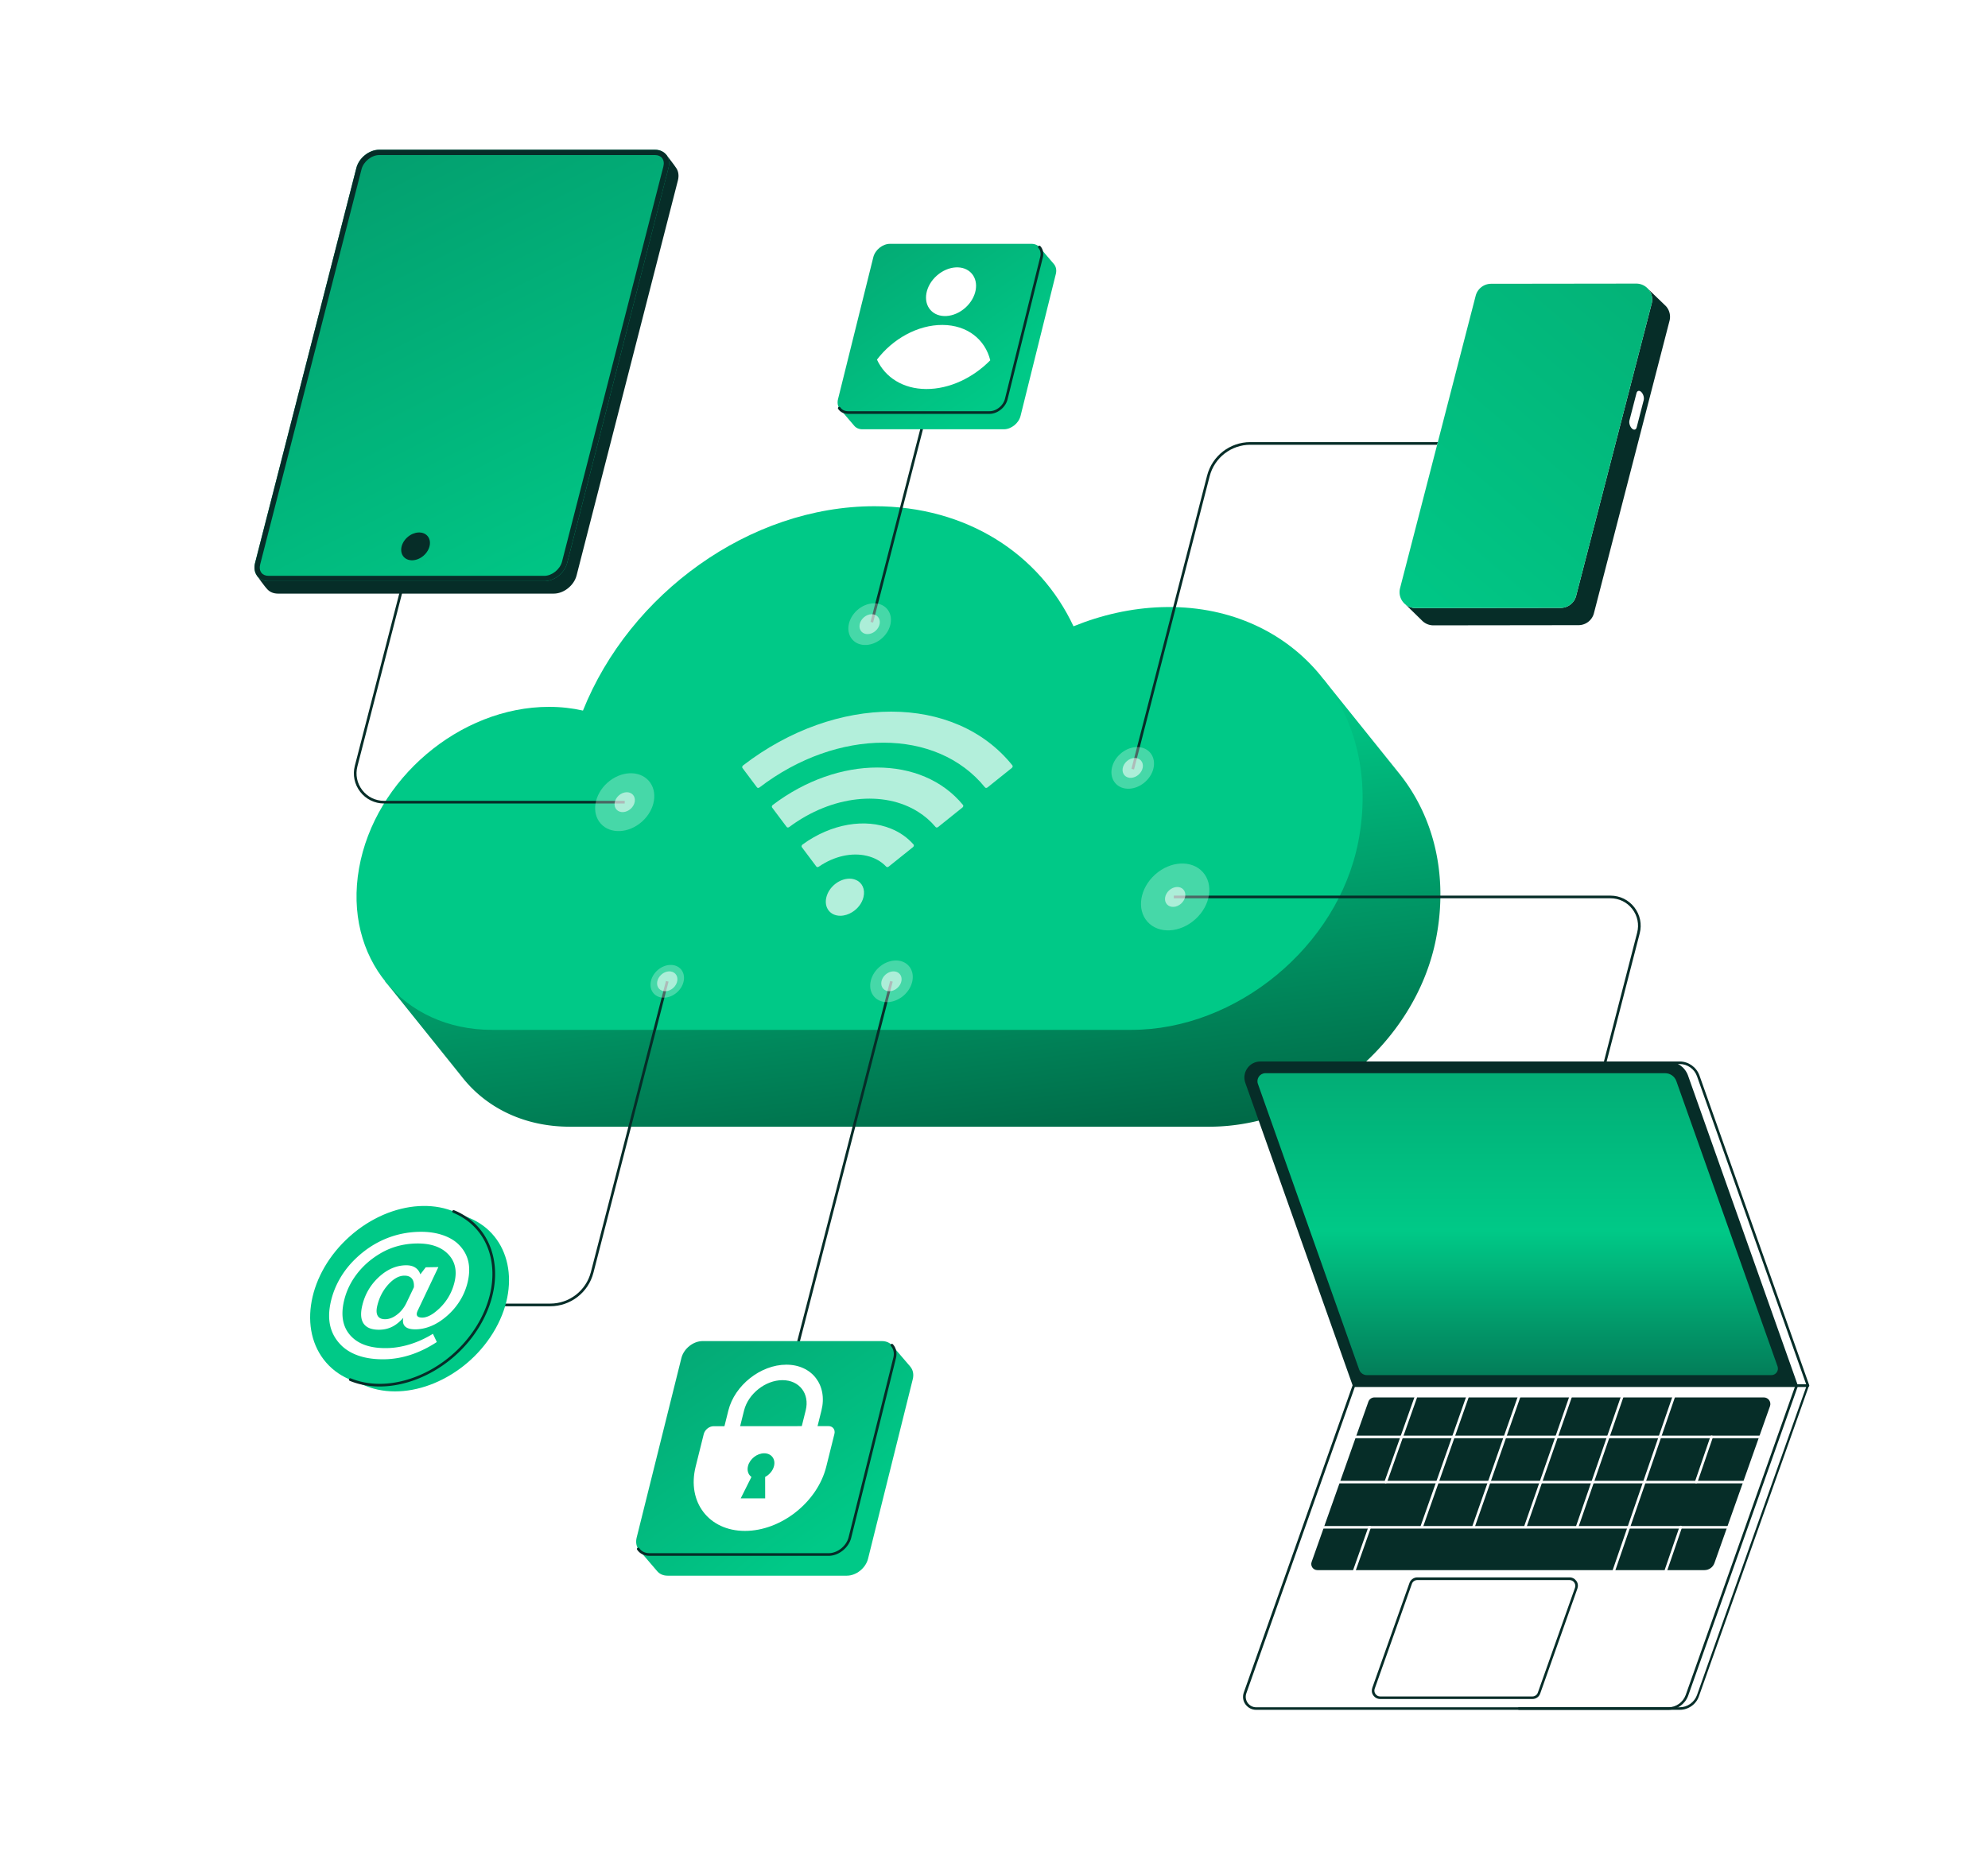 <svg xmlns="http://www.w3.org/2000/svg" viewBox="0 0 1500 1400" width="1500" height="1400"><path fill="#FFF" d="M0 0h1500v1400H0z"></path><g transform="translate(269.0 382.0) rotate(0.0 409.0 234.0) scale(1.001 1.001)"><svg width="817.003" height="467.757" viewBox="0 0 817.003 467.757"><linearGradient id="a" gradientUnits="userSpaceOnUse" x1="441.372" x2="401.748" y1="496.208" y2="180.868"><stop offset="0" stop-color="#006846"></stop><stop offset="1" stop-color="#00C987"></stop></linearGradient><path d="m786.93 202.69.008-.011-.969-1.207c-.237-.295-.472-.593-.712-.886l-56.197-69.964L21.554 358.058l57.599 71.724a95.374 95.374 0 0 0 2.167 2.698l.05.062h.002c18.157 21.768 46.034 35.215 79.426 35.215h481.971c78.963 0 155.53-62.754 170.942-141.703.246-1.26.479-2.524.699-3.79 8.055-46.344-3.073-88.465-27.478-119.574z" fill="url(#a)"></path><path d="M606.622 76.093c-22.703.765-45.069 5.847-66.171 14.426C514.92 36.059 460.075 0 390.445 0 296.322 0 205.98 65.888 170.689 154.055c-8.077-1.833-16.625-2.807-25.574-2.807-67.24 0-131.36 54.509-143.216 121.748-11.856 67.24 33.041 121.748 100.281 121.748h481.971c78.963 0 155.53-62.753 170.941-141.703.246-1.26.479-2.524.699-3.79 16.959-97.573-51.069-176.466-149.169-173.159z" fill="#00C987"></path></svg></g><g fill-opacity=".7" transform="translate(560.0 537.0) rotate(0.0 102.0 77.0) scale(1.001 1.002)"><svg width="203.893" height="153.741" viewBox="0 0 203.893 153.741"><g fill="#FFF"><path d="M91.416 139.765c-1.162 4.659-4.42 8.758-8.541 11.274-2.701 1.677-5.845 2.702-8.92 2.702-7.733 0-12.42-6.243-10.491-13.976 1.928-7.733 9.727-13.976 17.461-13.976 1.677 0 3.226.326 4.578.885 4.881 1.91 7.424 7.035 5.914 13.091zM.202 42.446 11.168 57.06c.392.523 1.231.529 1.896.022 58.825-44.935 133.564-44.935 169.982 0 .411.508 1.253.501 1.907-.022l18.254-14.614c.678-.543.892-1.43.468-1.959C160.4-13.495 70.906-13.495.712 40.487c-.688.529-.916 1.417-.509 1.959z"></path><path d="m165.986 72.246-18.291 14.641c-.65.521-1.487.529-1.904.029-3.745-4.489-8.114-8.244-12.944-11.302-25.933-16.522-65.161-12.722-97.408 11.311-.664.495-1.493.485-1.882-.033L22.553 72.233c-.41-.546-.176-1.442.519-1.968 49.618-37.56 112.433-37.563 143.349-.008l.009.01c.459.515.246 1.427-.444 1.98z"></path><path d="m128.733 102.064-18.275 14.628c-.632.506-1.44.527-1.875.068-3.926-4.142-8.996-6.85-14.661-8.162-11.059-2.66-24.428.091-36.157 8.168-.662.456-1.457.434-1.836-.07l-10.981-14.628c-.415-.553-.171-1.465.543-1.984 21.762-15.83 47.402-19.838 66.714-11.937 6.51 2.638 12.315 6.605 16.975 11.939.453.519.242 1.427-.447 1.979z"></path></g></svg></g><g transform="translate(267.0 300.0) rotate(0.0 485.5 383.5) scale(1 1)"><svg width="970.945" height="766.846" viewBox="0 0 970.945 766.846"><path d="m588.643 280.654-1.937-.5 57.08-221.27c3.837-14.875 17.247-25.264 32.608-25.264h216.009v2H676.394c-14.45 0-27.062 9.772-30.672 23.764l-57.08 221.27Zm-384.276 25.673H22.795c-7.098 0-13.663-3.218-18.01-8.83-4.348-5.611-5.824-12.772-4.051-19.646L63.255 35.485l1.937.5L2.67 278.351c-1.617 6.27-.271 12.802 3.695 17.921 3.966 5.119 9.955 8.054 16.43 8.054h181.572v2Zm689.142 395.328-1.937-.5 76.702-297.335c1.617-6.27.271-12.802-3.696-17.921-3.966-5.119-9.954-8.054-16.429-8.054h-329.46v-2h329.46c7.098 0 13.663 3.218 18.01 8.83 4.348 5.611 5.824 12.772 4.051 19.646l-76.702 297.335ZM148.15 685.708H38.088v-2H148.15c14.45 0 27.062-9.772 30.672-23.764l56.672-219.691 1.937.5-56.672 219.691c-3.837 14.875-17.247 25.264-32.608 25.264Z" style="fill:#062d28"></path><path transform="translate(227.362 463.248) rotate(-75.536)" style="fill:#062d28" d="M325.212 83.899h174.84v2h-174.84z"></path><path transform="translate(-311.674 804.831) rotate(-75.536)" style="fill:#062d28" d="M195.166 602.55h336.768v2H195.166z"></path><ellipse cx="204.367" cy="305.327" rx="8.348" ry="6.752" transform="translate(-151.758 214.966) rotate(-41.967)" style="fill-opacity:.55;fill:#fff"></ellipse><ellipse cx="389.176" cy="171.003" rx="8.348" ry="6.752" transform="translate(-14.539 304.098) rotate(-41.967)" style="fill-opacity:.55;fill:#fff"></ellipse><ellipse cx="587.675" cy="279.47" rx="8.348" ry="6.752" transform="translate(-36.162 464.652) rotate(-41.967)" style="fill-opacity:.55;fill:#fff"></ellipse><ellipse cx="619.697" cy="376.845" rx="8.348" ry="6.752" transform="translate(-93.064 511.039) rotate(-41.967)" style="fill-opacity:.55;fill:#fff"></ellipse><ellipse cx="236.462" cy="440.503" rx="8.348" ry="6.752" transform="translate(-233.919 271.096) rotate(-41.967)" style="fill-opacity:.55;fill:#fff"></ellipse><ellipse cx="405.61" cy="440.503" rx="8.348" ry="6.752" transform="translate(-190.539 384.205) rotate(-41.967)" style="fill-opacity:.55;fill:#fff"></ellipse><ellipse cx="587.675" cy="279.47" rx="17.477" ry="14.136" transform="translate(-36.162 464.652) rotate(-41.967)" style="fill-opacity:.55;fill:#fff;opacity:.5"></ellipse><ellipse cx="236.462" cy="440.503" rx="13.753" ry="11.124" transform="translate(-233.919 271.096) rotate(-41.967)" style="fill-opacity:.55;fill:#fff;opacity:.5"></ellipse><ellipse cx="204.367" cy="305.327" rx="24.274" ry="19.634" transform="translate(-151.758 214.966) rotate(-41.967)" style="fill-opacity:.55;fill:#fff;opacity:.5"></ellipse><ellipse cx="389.176" cy="171.003" rx="17.477" ry="14.136" transform="translate(-14.539 304.098) rotate(-41.967)" style="fill-opacity:.55;fill:#fff;opacity:.5"></ellipse><ellipse cx="405.649" cy="440.503" rx="17.477" ry="14.136" transform="translate(-190.529 384.232) rotate(-41.967)" style="fill-opacity:.55;fill:#fff;opacity:.5"></ellipse><ellipse cx="619.697" cy="376.845" rx="28.051" ry="22.688" transform="translate(-93.064 511.039) rotate(-41.967)" style="fill-opacity:.55;fill:#fff;opacity:.5"></ellipse></svg></g><g transform="translate(632.0 184.0) rotate(0.0 82.5 70.0) scale(1.002 1.005)"><svg width="164.635" height="139.243" viewBox="0 0 164.635 139.243"><linearGradient id="b" gradientTransform="matrix(1 0 -.249 1 2443.57 0)" gradientUnits="userSpaceOnUse" x1="-2298.188" x2="-2409.194" y1="112.719" y2="8.033"><stop offset="0" stop-color="#00C987"></stop><stop offset="1" stop-color="#03AC75"></stop></linearGradient><linearGradient xmlns:xlink="http://www.w3.org/1999/xlink" id="c" gradientTransform="matrix(1 0 -.499 1 4887.14 0)" x1="-4716.619" x2="-4847.536" xlink:href="#b" y1="121.816" y2="-1.647"></linearGradient><path d="m162.901 15.225.008-.011-10.981-12.803L1.862 124.18l10.45 12.173v-.004c1.372 1.788 3.587 2.894 6.337 2.894h106.539c5.559 0 11.189-4.506 12.575-10.066l26.563-106.539c.732-2.937.123-5.573-1.425-7.413z" fill="url(#b)"></path><path d="M114.406 126.671H7.867c-5.559 0-8.942-4.507-7.556-10.066L26.874 10.066C28.26 4.507 33.89 0 39.45 0h106.539c5.559 0 8.942 4.507 7.556 10.066l-26.563 106.539c-1.386 5.559-7.016 10.066-12.576 10.066z" fill="url(#c)"></path><path d="M114.406 127.671H7.867c-3.165 0-5.881-1.36-7.453-3.732a1 1 0 0 1 1.667-1.105c1.212 1.829 3.267 2.837 5.786 2.837h106.539c5.12 0 10.326-4.175 11.605-9.308L152.574 9.824c.652-2.615.147-5.069-1.384-6.734a1 1 0 1 1 1.472-1.354c1.995 2.169 2.67 5.293 1.853 8.572l-26.563 106.539c-1.488 5.968-7.565 10.824-13.546 10.824z" fill="#062D28"></path><g fill="#fff"><ellipse cx="85.377" cy="35.936" rx="20.698" ry="16.141" transform="matrix(.75 -.662 .662 .75 -2.406 65.513)"></ellipse><path d="M66.683 109.012c17.528.104 35.327-8.419 48.266-21.568-3.892-15.669-17.29-26.434-35.944-26.545s-37.55 10.503-49.367 26.038c6.147 13.303 19.516 21.972 37.044 22.076z"></path></g></svg></g><g transform="translate(1056.0 214.0) rotate(0.0 102.0 129.0) scale(1.003 1.001)"><svg width="203.474" height="257.635" viewBox="0 0 203.474 257.635"><linearGradient id="d" gradientTransform="matrix(1 0 0 -1 0 15185.089)" gradientUnits="userSpaceOnUse" x1="-21.559" x2="186.695" y1="14927.229" y2="15169.328"><stop offset="0" stop-color="#00C987"></stop><stop offset="1" stop-color="#03B378"></stop></linearGradient><path d="M200.446 17.071c-.441-.496-13.051-12.583-13.051-12.583l-6.553 8.536-98.517.138a11.988 11.988 0 0 0-11.619 9.031L18.584 224.209 4.789 242.161l12.363 12.115a11.969 11.969 0 0 0 8.343 3.359l109.117-.138c5.479 0 10.27-3.717 11.619-9.031l56.858-220.409a12.01 12.01 0 0 0-2.643-10.986z" fill="#062D28"></path><path d="m121.176 244.474-109.117.138c-7.875 0-13.629-7.407-11.674-15.034L57.269 9.169A12.042 12.042 0 0 1 68.889.138L178.006 0c7.875 0 13.629 7.407 11.674 15.034l-56.858 220.409c-1.377 5.314-6.168 9.031-11.647 9.031z" fill="#fff"></path><path d="m121.176 244.474-109.117.138c-7.875 0-13.629-7.407-11.674-15.034L57.269 9.169A12.042 12.042 0 0 1 68.889.138L178.006 0c7.875 0 13.629 7.407 11.674 15.034l-56.858 220.409c-1.377 5.314-6.168 9.031-11.647 9.031z" fill="url(#d)"></path><path d="M174.783 109.227c-1.502-1.459-2.308-4.181-1.829-6.119l5.291-20.512c.501-1.938 2.112-2.308 3.615-.849 1.502 1.459 2.308 4.203 1.807 6.119l-5.27 20.468c-.479 1.96-2.112 2.352-3.615.893z" fill="#fff"></path></svg></g><g transform="translate(480.0 1012.0) rotate(0.0 104.5 88.5) scale(1.002 1.003)"><svg width="208.677" height="176.491" viewBox="0 0 208.677 176.491"><linearGradient id="e" gradientTransform="matrix(1 0 -.249 1 2829.913 0)" gradientUnits="userSpaceOnUse" x1="-2645.64" x2="-2786.341" y1="142.872" y2="10.182"><stop offset="0" stop-color="#00C987"></stop><stop offset="1" stop-color="#04AA76"></stop></linearGradient><linearGradient xmlns:xlink="http://www.w3.org/1999/xlink" id="f" gradientTransform="matrix(1 0 -.499 1 5659.826 0)" x1="-5443.688" x2="-5609.628" xlink:href="#e" y1="154.403" y2="-2.088"></linearGradient><path d="m206.479 19.297.01-.013L192.57 3.056 2.359 157.399l13.245 15.429.002-.005c1.738 2.266 4.545 3.668 8.031 3.668h135.039c7.046 0 14.183-5.712 15.939-12.758l33.67-135.039c.928-3.723.156-7.064-1.807-9.396z" fill="url(#e)"></path><path d="M145.01 160.556H9.971c-7.046 0-11.334-5.712-9.577-12.759L34.063 12.759C35.82 5.713 42.956 0 50.003 0h135.039c7.046 0 11.334 5.712 9.577 12.759L160.95 147.798c-1.757 7.046-8.893 12.759-15.94 12.759z" fill="url(#f)"></path><path d="M145.01 161.556H9.971c-3.92 0-7.282-1.681-9.224-4.611a1 1 0 0 1 1.667-1.105c1.588 2.396 4.272 3.716 7.557 3.716H145.01c6.604 0 13.319-5.383 14.969-12l33.669-135.039c.849-3.403.186-6.603-1.817-8.781a1 1 0 1 1 1.472-1.354c2.467 2.682 3.3 6.552 2.286 10.619L161.92 148.04c-1.858 7.453-9.444 13.517-16.91 13.517z" fill="#062D28"></path><g fill="#fff"><path d="m132.252 81.399-70.092-.015 7.271-29.164c4.727-18.96 24.27-34.424 43.591-34.472 19.353-.048 31.263 15.384 26.522 34.4l-7.293 29.25zM76.874 69.761l46.409-.013 4.385-17.587c3.137-12.583-4.74-22.8-17.547-22.774-12.794.025-25.74 10.263-28.871 22.822z"></path><path d="m144.833 63.969-86.548.069c-3.266.003-6.571 2.65-7.385 5.916l-6.114 24.521c-6.642 26.641 9.922 48.28 37.044 48.333 27.175.053 54.646-21.577 61.312-48.311l6.137-24.613c.815-3.269-1.176-5.918-4.445-5.915zm-47.683 54.36-18.407-.022 8.056-16.103c-2.354-1.7-3.456-4.72-2.595-8.171 1.325-5.315 6.784-9.625 12.194-9.626 5.413 0 8.727 4.311 7.401 9.629-.861 3.454-3.472 6.474-6.676 8.172l.026 16.12z"></path></g></svg></g><g transform="translate(192.0 113.0) rotate(0.0 160.0 167.5) scale(1.001 1)"><svg width="319.637" height="334.947" viewBox="0 0 319.637 334.947"><linearGradient id="g" gradientTransform="matrix(1 0 -.044 1 484.019 0)" gradientUnits="userSpaceOnUse" x1="-223.988" x2="-398.378" y1="349.237" y2="12.803"><stop offset="0" stop-color="#00C987"></stop><stop offset="1" stop-color="#03A06F"></stop></linearGradient><path d="M17.738 334.947h207.855c7.567 0 15.273-6.134 17.211-13.701l76.387-298.132c.892-3.483.407-6.663-1.114-9.08C316.293 11.2 310.34 3.73 310.34 3.73L101.146 9.413c-7.567 0-15.273 6.134-17.211 13.701L1.76 321.217s5.707 8.254 8.223 10.764c1.862 1.857 4.537 2.966 7.755 2.966z" fill="#062D28"></path><path d="M10.636 325.534h207.855c7.567 0 15.273-6.134 17.211-13.701L312.09 13.701C314.029 6.134 309.466 0 301.9 0H94.044c-7.567 0-15.273 6.134-17.211 13.701L.446 311.833c-1.939 7.567 2.624 13.701 10.19 13.701z" fill="url(#g)"></path><g fill="#062D28"><ellipse cx="121.298" cy="299.254" rx="11.925" ry="9.236" transform="matrix(.751 -.661 .661 .751 -167.463 154.743)"></ellipse><path d="M301.9 4c2.314 0 4.226.821 5.383 2.312 1.247 1.606 1.578 3.878.932 6.396L231.828 310.84c-1.485 5.796-7.593 10.694-13.336 10.694H10.636c-2.314 0-4.226-.821-5.383-2.312-1.247-1.606-1.578-3.878-.933-6.397L80.708 14.694C82.193 8.898 88.3 4.001 94.044 4.001h207.855M301.9 0H94.044c-7.567 0-15.272 6.134-17.211 13.701L.446 311.833c-1.939 7.567 2.624 13.701 10.19 13.701h207.855c7.567 0 15.273-6.134 17.211-13.701L312.09 13.701C314.029 6.134 309.466 0 301.9 0z"></path></g></svg></g><g transform="translate(938.0 801.0) rotate(0.0 213.5 244.5) scale(0.96 0.961)"><svg width="444.9" height="509.1" viewBox="0 0 444.9 509.1"><linearGradient id="h" gradientUnits="userSpaceOnUse" x1="215.753" x2="215.753" y1="369.094" y2="-95.828"><stop offset="0" stop-color="#062D28"></stop><stop offset=".508" stop-color="#00C987"></stop><stop offset="1" stop-color="#049667"></stop></linearGradient><path d="M21.1 1h322c6.5 0 12.3 4.1 14.5 10.3l86.3 243.3H87.1L5.2 23.5C1.3 12.5 9.4 1 21.1 1z" fill="#fff"></path><path d="M443.9 255.5H87.1c-.4 0-.8-.3-.9-.7L1.7 16.8C.3 12.9.9 8.7 3.3 5.3S9.5 0 13.6 0h329.5c6.9 0 13.1 4.4 15.5 10.9l86.3 243.3c.1.3.1.6-.1.9-.3.3-.6.4-.9.4zm-356.1-2h354.7L356.7 11.6c-2-5.7-7.5-9.6-13.6-9.6H13.6C10.1 2 7 3.6 4.9 6.5c-2 2.9-2.5 6.4-1.3 9.7z" fill="#062D28"></path><path d="M443.9 254.5H87.1L1.4 496.1c-2.1 5.8 2.3 12 8.5 12h333.2c6.5 0 12.3-4.1 14.5-10.3z" fill="#fff"></path><path d="M343.1 509.1H10.2c-3.4 0-6.4-1.6-8.4-4.3s-2.4-6.2-1.3-9.3L86 254.3c.1-.4.5-.7.9-.7h356.8c.3 0 .6.2.8.4.2.3.2.6.1.9l-86.3 243.3c-2.1 6.5-8.3 10.9-15.2 10.9zM87.8 255.5 2.5 496.1c-.9 2.6-.5 5.3 1 7.5 1.6 2.2 4 3.5 6.7 3.5h332.9c6.1 0 11.5-3.9 13.6-9.6l85.8-241.9H87.8z" fill="#062D28"></path><path d="M334.1 1H13.6C5.6 1 0 8.9 2.7 16.5l84.4 238h347.8L348.6 11.3c-2.2-6.2-8-10.3-14.5-10.3z" fill="#062D28"></path><path d="M17.5 9.2h314.1c4 0 7.6 2.5 8.9 6.3L420 239.4c1.2 3.4-1.3 6.9-4.9 6.9H97.3c-2.7 0-5.2-1.7-6.1-4.3L11.6 17.6c-1.5-4.1 1.6-8.4 5.9-8.4z" fill="url(#h)"></path><path d="M334.1 509.1H216.8c-.6 0-1-.4-1-1s.4-1 1-1h117.4c6.1 0 11.5-3.9 13.6-9.6l86.3-243.3c.2-.5.8-.8 1.3-.6s.8.8.6 1.3l-86.3 243.3c-2.5 6.5-8.7 10.9-15.6 10.9z" fill="#062D28"></path><path d="M434.9 255.5c-.4 0-.8-.3-.9-.7L347.7 11.6c-2-5.7-7.5-9.6-13.6-9.6h-18.2c-.6 0-1-.4-1-1s.4-1 1-1h18.2c6.9 0 13.1 4.4 15.5 10.9l86.3 243.3c.2.5-.1 1.1-.6 1.3h-.4zm-25.7 8.3h-306c-2.2 0-4.1 1.4-4.8 3.4L53.8 393c-1.1 3.1 1.2 6.4 4.5 6.4h304.3c3.5 0 6.6-2.2 7.8-5.5l43.7-123.3c1.1-3.3-1.3-6.8-4.9-6.8zM227.4 500.6H107.7c-2.2 0-4.1-1-5.4-2.8s-1.5-3.9-.8-6l29.2-82.3c.9-2.6 3.4-4.4 6.2-4.4h119.6c2.2 0 4.1 1 5.4 2.8s1.5 3.9.8 6l-29.2 82.3c-.9 2.7-3.3 4.4-6.1 4.4zm-90.5-93.4c-1.9 0-3.7 1.2-4.3 3l-29.2 82.3c-.5 1.4-.3 2.9.6 4.2.9 1.2 2.2 1.9 3.7 1.9h119.6c1.9 0 3.7-1.2 4.3-3l29.2-82.3c.5-1.4.3-2.9-.6-4.2-.9-1.2-2.2-1.9-3.7-1.9z" fill="#062D28"></path><g fill="#fff"><path d="M417 295.8H77.7c-.6 0-1-.4-1-1s.4-1 1-1H417c.6 0 1 .4 1 1s-.5 1-1 1zm-18 35.5H69c-.6 0-1-.4-1-1s.4-1 1-1h330c.6 0 1 .4 1 1s-.5 1-1 1zm-18 35.5H57.6c-.6 0-1-.4-1-1s.4-1 1-1H381c.6 0 1 .4 1 1s-.5 1-1 1z"></path><path d="M291.3 400.9c-.1 0-.2 0-.3-.1-.5-.2-.8-.7-.6-1.3l48.6-141c.2-.5.7-.8 1.3-.6.5.2.8.7.6 1.3l-48.6 141c-.2.5-.6.7-1 .7zm-28.8-34.5c-.1 0-.2 0-.3-.1-.5-.2-.8-.8-.6-1.3l35.9-103.7c.2-.5.7-.8 1.3-.6.5.2.8.8.6 1.3l-35.9 103.7c-.2.4-.6.7-1 .7zm-40.8.2c-.1 0-.2 0-.3-.1-.5-.2-.8-.8-.6-1.3l37.5-107.7c.2-.5.8-.8 1.3-.6s.8.8.6 1.3L222.6 366c-.1.4-.5.6-.9.6zm-40.7-.2c-.1 0-.2 0-.3-.1-.5-.2-.8-.8-.6-1.3l36.5-104c.2-.5.8-.8 1.3-.6s.8.8.6 1.3l-36.5 104c-.2.4-.5.7-1 .7zm-40.7 0c-.1 0-.2 0-.3-.1-.5-.2-.8-.8-.6-1.3l37.2-105.5c.2-.5.8-.8 1.3-.6s.8.8.6 1.3l-37.2 105.5c-.2.4-.6.7-1 .7zM112 331.3c-.1 0-.2 0-.3-.1-.5-.2-.8-.8-.6-1.3l23.6-66.5c.2-.5.8-.8 1.3-.6s.8.8.6 1.3L113 330.6c-.2.4-.6.7-1 .7zM52.6 498.8c-.1 0-.2 0-.3-.1-.5-.2-.8-.8-.6-1.3l46.8-132.1c.2-.5.8-.8 1.3-.6s.8.8.6 1.3L53.6 498.1c-.2.5-.6.7-1 .7zM356 331.3c-.1 0-.2 0-.3-.1-.5-.2-.8-.7-.6-1.3l12.2-35.5c.2-.5.7-.8 1.3-.6.5.2.8.7.6 1.3L357 330.6c-.2.4-.6.7-1 .7zm-23.7 69.1c-.1 0-.2 0-.3-.1-.5-.2-.8-.7-.6-1.3l11.6-33.8c.2-.5.7-.8 1.3-.6.5.2.8.7.6 1.3l-11.6 33.8c-.2.4-.6.7-1 .7z"></path></g></svg></g><g transform="translate(234.0 910.0) rotate(0.0 75.0 70.0) scale(1.008 1.014)"><svg width="148.88" height="138.034" viewBox="0 0 148.88 138.034"><linearGradient id="i" gradientTransform="matrix(.76 .649 -.838 .599 1216.613 4000.554)" gradientUnits="userSpaceOnUse" x1="-4013.429" x2="-3906.518" y1="-2202.664" y2="-2342.14"><stop offset="0" stop-color="#00C987"></stop><stop offset="1" stop-color="#00C987"></stop></linearGradient><path d="M118.823 8.778c31.374 12.742 39.494 51.081 18.137 85.632s-64.103 52.23-95.477 39.488c-5.883-2.389-9.165-3.588-9.165-3.588S5.993 76.339 23.346 48.266c17.517-28.339 87.039-42.915 87.039-42.915l8.438 3.427z" fill="#00C987"></path><ellipse cx="68.726" cy="66.697" fill="url(#i)" rx="75.507" ry="58.882" transform="matrix(.75 -.662 .662 .75 -26.937 62.195)"></ellipse><path d="M52.002 134.371c-7.768 0-15.325-1.346-22.322-4.188a1 1 0 1 1 .753-1.853c6.774 2.751 14.103 4.056 21.629 4.057 26.793.002 56.166-16.523 72.621-43.144 11.353-18.367 14.692-38.612 9.162-55.545-4.307-13.189-13.834-23.358-26.825-28.634a1 1 0 1 1 .753-1.853c13.546 5.502 23.48 16.108 27.974 29.866 5.713 17.494 2.301 38.349-9.362 57.218-16.815 27.204-46.895 44.075-74.382 44.076z" fill="#062D28"></path><path d="M69.74 83.243c-2.641 2.997-5.398 5.215-8.275 6.651-2.877 1.437-6.052 2.183-9.526 2.241-5.601.093-9.51-1.354-11.728-4.343-2.218-2.987-2.637-7.447-1.256-13.377 1.963-8.437 6.083-15.556 12.36-21.357 6.276-5.8 13.029-8.761 20.26-8.88 2.836-.047 5.164.495 6.985 1.625 1.82 1.13 3.136 2.832 3.95 5.104l4.026-5.236 9.465-.156L80.815 77.31c-.196.391-.378.789-.542 1.196a6.902 6.902 0 0 0-.334.981c-.288 1.236-.078 2.156.629 2.759.707.604 1.893.892 3.56.864 1.383-.023 2.908-.399 4.58-1.131 1.671-.731 3.31-1.742 4.917-3.035 3.705-2.874 6.787-6.213 9.244-10.017 2.456-3.803 4.21-7.964 5.262-12.483 1.972-8.473.304-15.381-5.001-20.727-5.307-5.345-13.153-7.932-23.539-7.761-4.998.083-9.791.76-14.376 2.031a52.614 52.614 0 0 0-12.969 5.542c-6.964 4.124-12.769 9.231-17.417 15.321s-7.811 12.736-9.487 19.938c-2.522 10.838-.868 19.435 4.962 25.791 5.831 6.356 14.877 9.434 27.143 9.231 5.743-.095 11.554-1.053 17.433-2.873 5.879-1.821 11.558-4.411 17.037-7.772l2.918 6.123c-6.368 4.149-12.83 7.298-19.386 9.446-6.556 2.147-13.13 3.277-19.724 3.386-6.806.112-12.863-.641-18.172-2.258-5.309-1.618-9.788-4.067-13.438-7.347-4.501-4.181-7.467-9.037-8.898-14.57-1.432-5.532-1.325-11.828.318-18.889 1.372-5.895 3.611-11.533 6.717-16.912s6.976-10.287 11.61-14.724c6.733-6.476 14.169-11.417 22.306-14.822s16.726-5.182 25.765-5.331c5.99-.099 11.431.612 16.321 2.131 4.89 1.52 8.943 3.712 12.161 6.577 3.922 3.628 6.509 7.796 7.762 12.505 1.252 4.709 1.184 10.047-.204 16.012-1.356 5.825-3.768 11.219-7.235 16.182-3.468 4.963-7.789 9.228-12.962 12.795-2.943 2.019-5.996 3.572-9.163 4.662s-6.328 1.66-9.483 1.713c-3.758.062-6.412-.633-7.963-2.084-1.552-1.451-2.026-3.624-1.423-6.517zm7.933-22.707c.205-2.852-.308-5.015-1.535-6.489-1.228-1.474-3.137-2.19-5.724-2.147-4.041.067-8.06 2.314-12.056 6.74-3.996 4.427-6.709 9.711-8.139 15.854-.756 3.248-.613 5.707.428 7.378s2.926 2.484 5.656 2.439c2.942-.049 5.885-1.205 8.832-3.469 2.945-2.264 5.276-5.186 6.993-8.767l5.545-11.538z" fill="#fff"></path></svg></g></svg>